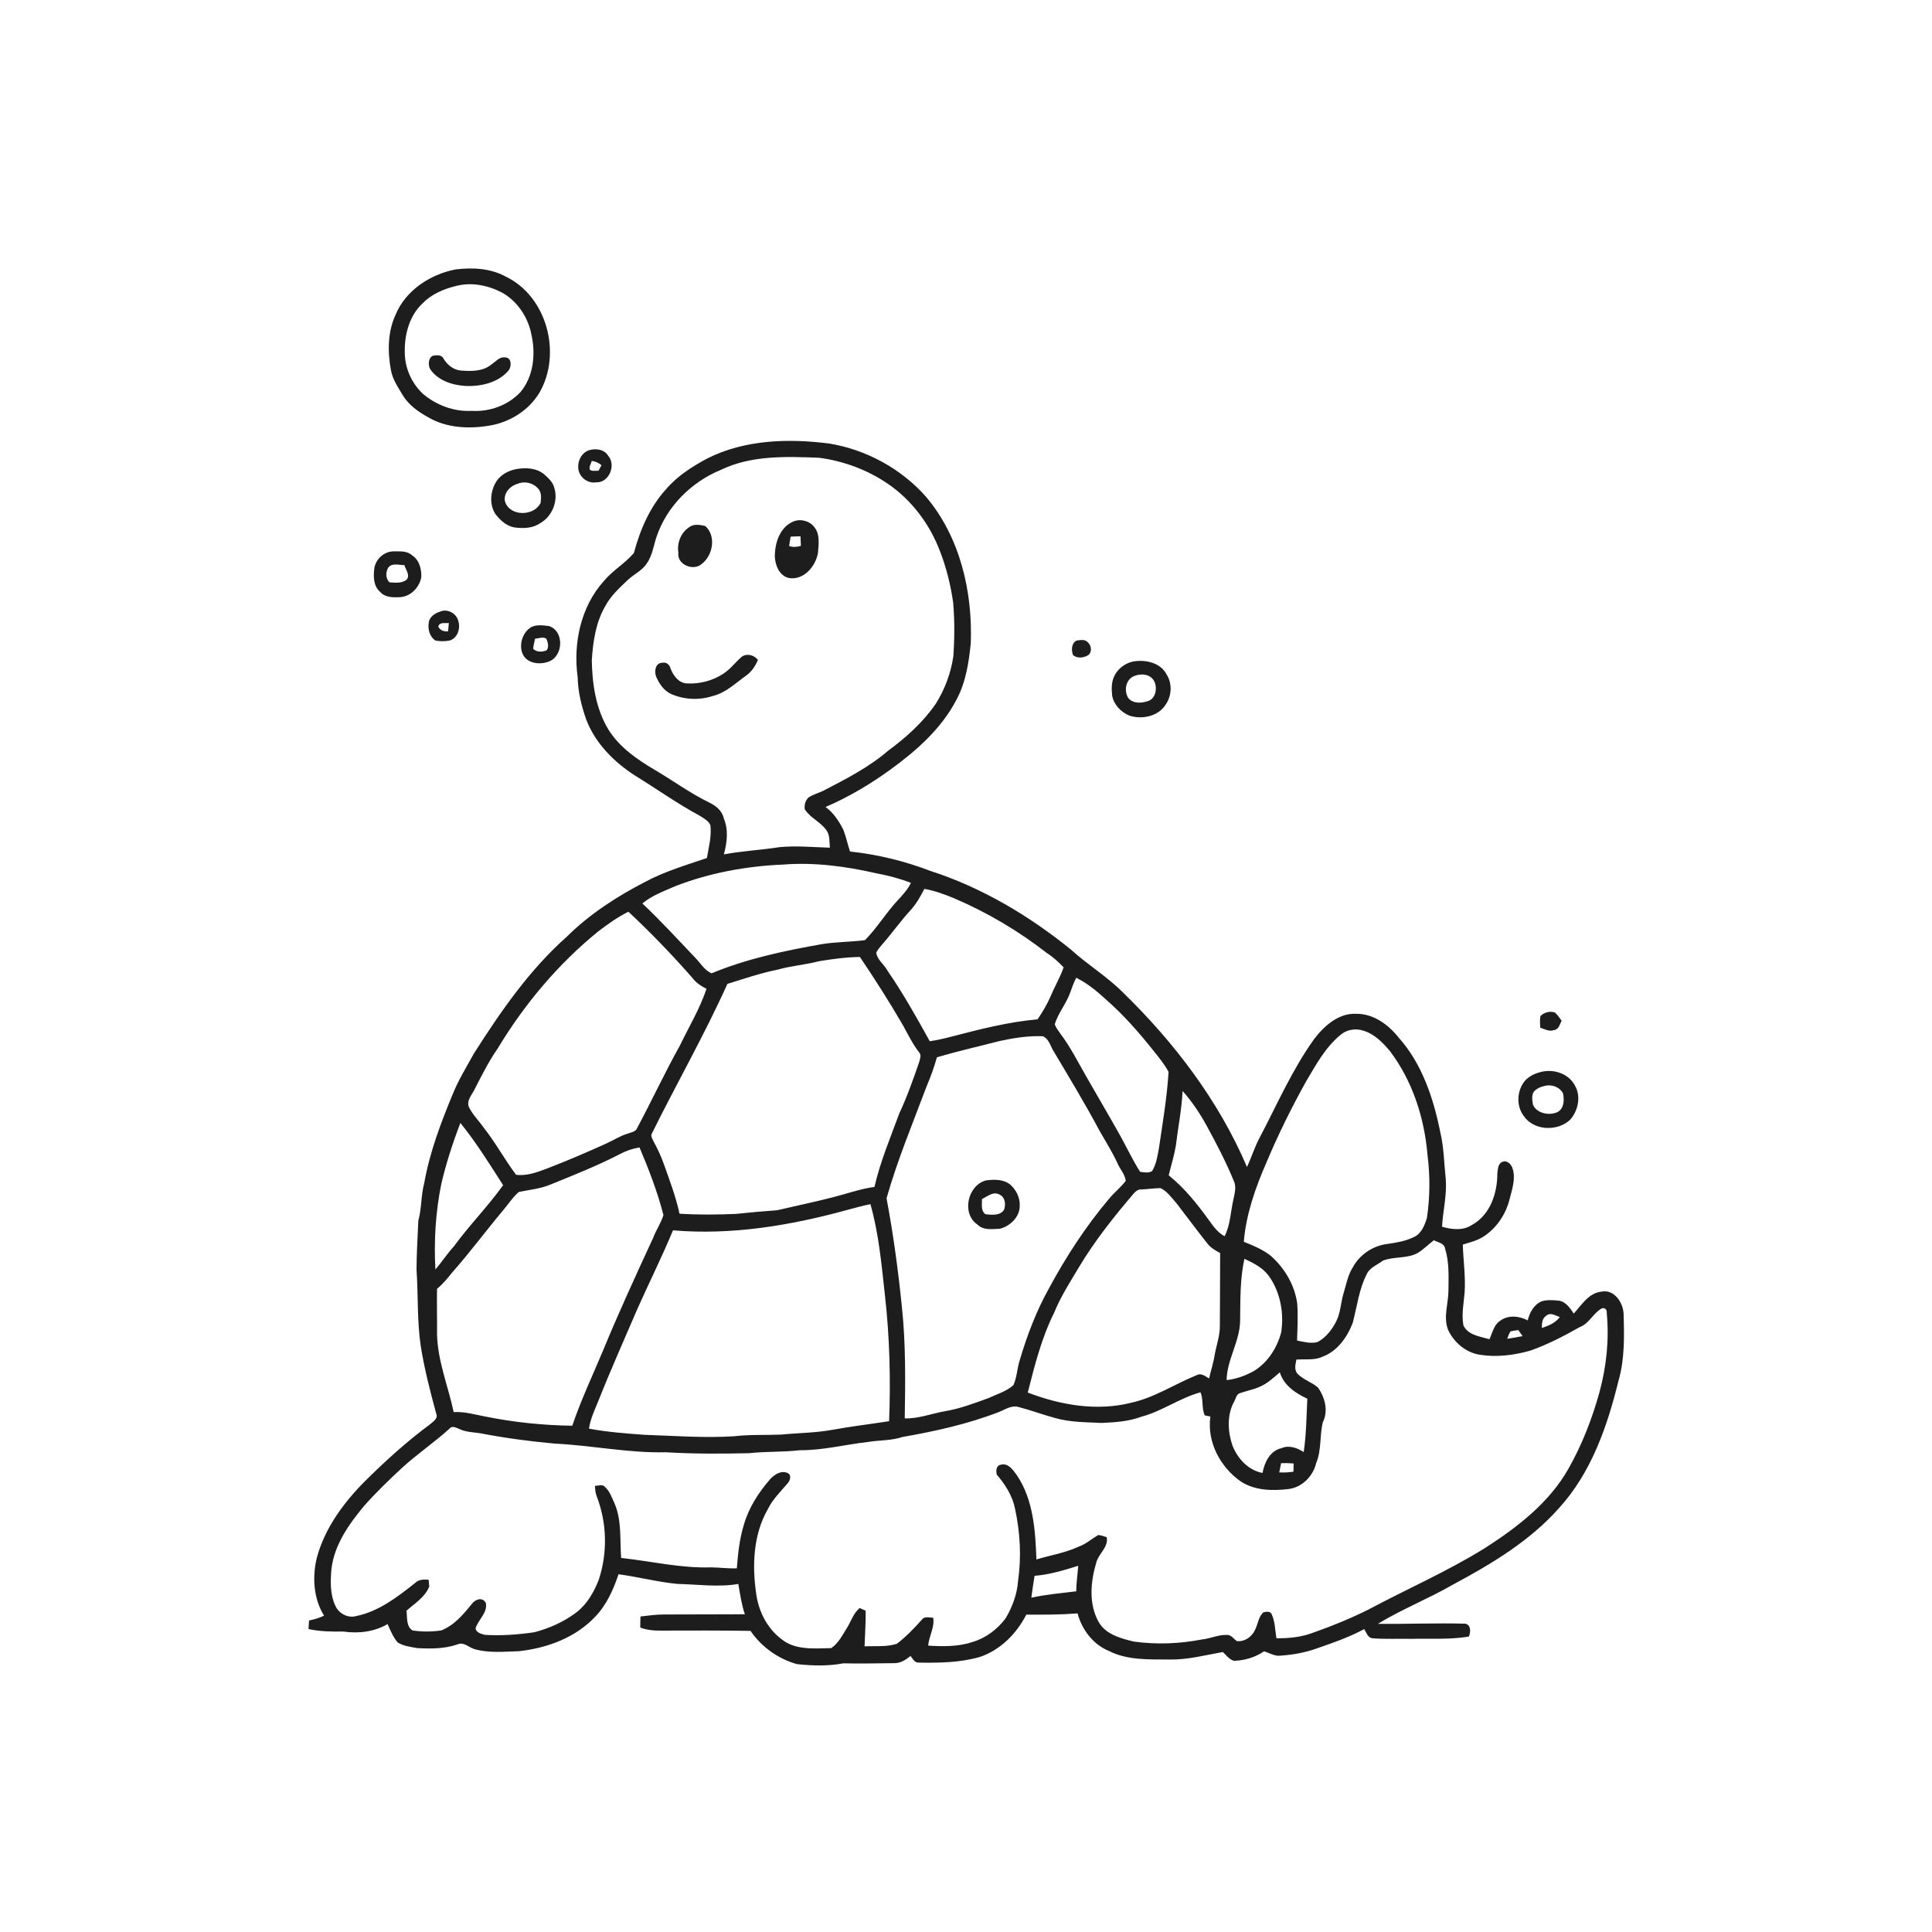 <svg xmlns="http://www.w3.org/2000/svg" width="1024pt" height="1024pt" viewBox="0 0 1024 1024" version="1.1">
<g id="#ffffffff">
<path fill="#ffffff" opacity="0" d=" M 0.00 0.00 L 1024.00 0.00 L 1024.00 1024.00 L 0.00 1024.00 L 0.00 0.00 M 241.49 142.80 C 228.11 145.38 215.11 153.80 209.73 166.68 C 205.47 175.79 205.38 186.27 207.17 196.00 C 207.99 200.99 210.96 205.18 213.45 209.45 C 216.62 214.65 221.70 218.31 226.97 221.17 C 236.65 226.88 248.49 227.41 259.33 225.60 C 270.17 223.87 280.35 217.50 285.99 208.00 C 297.83 187.37 289.95 157.20 268.15 146.65 C 260.05 142.17 250.49 141.70 241.49 142.80 M 374.82 243.02 C 366.87 247.29 359.07 252.23 353.16 259.15 C 344.44 268.64 339.28 280.80 335.97 293.10 C 331.24 298.66 324.68 302.36 320.00 308.02 C 307.74 321.68 303.69 341.17 306.19 359.03 C 306.32 366.65 308.19 374.11 310.67 381.28 C 315.51 393.99 325.50 403.98 336.80 411.21 C 348.14 418.20 359.02 425.96 370.76 432.29 C 372.86 433.67 375.51 434.95 376.53 437.36 C 377.23 443.22 375.65 449.03 374.67 454.76 C 363.68 458.53 352.44 461.81 342.15 467.31 C 327.03 475.10 312.57 484.43 300.45 496.44 C 280.61 514.03 265.41 536.05 251.24 558.28 C 247.34 565.36 243.06 572.28 240.01 579.79 C 233.68 595.03 227.80 610.60 224.88 626.90 C 223.10 633.49 223.53 640.41 221.72 647.00 C 221.38 655.66 220.78 664.33 220.77 673.01 C 221.70 686.44 221.02 700.00 222.99 713.35 C 224.91 725.49 227.99 737.40 231.20 749.25 C 232.41 751.84 229.50 753.48 227.88 754.95 C 215.53 764.07 204.14 774.45 193.25 785.25 C 181.99 796.61 172.14 810.01 167.92 825.65 C 165.45 835.82 166.12 847.28 171.76 856.33 C 169.24 857.57 166.53 858.33 163.79 858.90 C 163.69 860.40 163.60 861.91 163.51 863.43 C 169.60 864.76 175.84 864.83 182.04 864.75 C 189.99 865.92 198.44 864.90 205.44 860.79 C 206.87 864.16 208.37 867.59 210.68 870.47 C 213.74 872.43 217.50 872.88 221.02 873.51 C 228.24 873.94 235.67 873.94 242.58 871.53 C 245.94 870.08 248.66 873.38 251.77 874.15 C 259.33 876.23 267.29 875.40 275.03 875.17 C 290.02 873.55 305.25 867.94 315.68 856.67 C 321.61 850.44 325.12 842.42 327.84 834.38 C 338.25 835.79 348.50 838.48 358.98 839.50 C 369.75 839.75 380.63 841.35 391.34 839.54 C 392.24 844.94 393.05 850.38 394.79 855.60 C 380.53 855.60 366.27 855.66 352.00 855.71 C 347.80 855.68 343.65 856.34 339.48 856.76 C 339.39 858.72 339.34 860.68 339.36 862.66 C 343.08 864.03 347.07 864.35 351.00 864.25 C 366.60 864.20 382.20 864.15 397.79 864.40 C 403.61 872.93 412.52 879.29 422.46 882.03 C 430.58 882.88 438.91 883.16 446.96 881.60 C 455.94 881.79 464.93 881.61 473.91 881.51 C 477.26 881.57 480.15 879.75 482.60 877.66 C 483.77 879.11 484.74 881.37 486.99 881.22 C 497.76 881.40 508.73 881.24 519.17 878.27 C 530.14 874.65 538.78 865.94 543.96 855.78 C 553.02 855.85 562.09 855.84 571.13 855.14 C 573.45 863.78 579.36 871.61 587.78 875.05 C 597.72 880.12 609.16 879.47 619.99 879.58 C 629.52 879.74 638.80 877.26 648.12 875.60 C 649.94 877.30 651.51 879.53 654.02 880.27 C 659.69 880.10 665.25 878.45 669.95 875.24 C 672.90 876.12 675.71 878.00 678.92 877.51 C 685.61 877.04 692.29 875.81 698.58 873.47 C 706.92 870.60 715.28 867.64 723.06 863.46 C 724.21 865.23 724.91 868.04 727.40 868.31 C 734.25 868.86 741.13 868.48 748.00 868.62 C 758.16 868.37 768.43 869.12 778.50 867.42 C 779.61 865.13 779.69 861.26 776.69 860.59 C 761.23 860.16 745.76 860.83 730.30 860.67 C 743.04 852.89 756.99 847.43 769.90 839.99 C 790.34 829.02 810.80 816.85 826.33 799.30 C 843.38 780.61 851.91 756.02 857.83 731.86 C 861.19 720.25 860.90 708.04 860.53 696.08 C 860.17 690.29 855.54 683.30 848.97 684.57 C 842.10 685.19 838.34 691.60 834.13 696.22 C 832.14 693.29 829.85 689.79 826.01 689.35 C 823.03 689.09 819.93 688.83 817.05 689.74 C 812.94 691.50 810.77 695.71 809.72 699.82 C 805.21 697.43 799.33 696.86 795.08 700.05 C 791.73 702.24 791.04 706.44 789.44 709.82 C 784.55 708.37 778.07 707.70 775.64 702.50 C 774.55 696.71 775.80 690.83 776.28 685.04 C 776.86 676.55 775.53 668.11 775.33 659.64 C 779.11 658.50 783.04 657.53 786.40 655.35 C 793.20 650.89 798.03 643.72 800.04 635.87 C 801.37 630.51 803.50 624.79 801.69 619.28 C 801.03 617.11 798.66 614.68 796.26 615.84 C 793.88 616.75 793.92 619.81 793.62 621.95 C 793.67 632.34 789.82 644.00 780.17 649.23 C 775.44 652.41 769.47 651.70 764.31 650.18 C 764.78 641.77 766.94 633.46 766.29 624.99 C 765.38 616.70 765.33 608.29 763.39 600.14 C 759.77 582.08 753.73 563.76 741.21 549.82 C 735.82 543.03 727.98 537.29 718.97 537.34 C 709.61 536.82 701.91 543.66 696.59 550.63 C 684.96 566.82 676.96 585.20 667.75 602.79 C 665.00 607.82 663.36 613.34 660.93 618.51 C 645.93 583.37 622.34 552.45 595.08 525.91 C 586.67 517.51 576.43 511.31 567.66 503.33 C 545.47 485.35 520.46 470.44 493.20 461.63 C 479.51 456.38 465.12 452.88 450.54 451.32 C 449.25 447.52 448.43 443.57 447.01 439.82 C 444.68 435.24 441.79 430.75 437.55 427.72 C 449.72 422.51 461.20 415.69 471.90 407.92 C 485.72 397.91 498.94 386.23 506.94 370.89 C 511.88 361.70 513.49 351.23 514.53 340.99 C 515.56 313.52 508.83 284.58 490.76 263.24 C 477.63 248.41 459.28 238.41 439.76 235.12 C 418.00 232.31 394.78 232.95 374.82 243.02 M 312.45 238.57 C 308.47 239.72 306.15 244.00 306.48 247.99 C 306.74 252.66 311.26 256.41 315.94 255.64 C 322.76 256.04 326.67 246.56 322.39 241.62 C 320.32 238.20 316.04 237.55 312.45 238.57 M 273.51 248.65 C 269.41 249.48 265.44 251.57 263.10 255.13 C 259.90 260.21 259.21 267.24 262.56 272.42 C 265.30 276.08 269.20 279.49 273.99 279.69 C 278.18 280.12 282.64 279.80 286.22 277.36 C 292.71 273.74 296.06 265.42 293.72 258.35 C 292.95 255.46 290.65 253.38 288.50 251.46 C 284.40 247.98 278.57 247.73 273.51 248.65 M 209.24 292.24 C 203.95 291.96 199.19 296.04 198.40 301.22 C 197.87 305.47 197.87 310.54 201.38 313.60 C 203.94 316.69 208.21 316.70 211.87 316.51 C 217.54 316.31 222.25 311.42 223.28 306.03 C 223.48 301.77 222.34 296.99 218.61 294.47 C 216.10 292.06 212.47 292.19 209.24 292.24 M 233.32 324.15 C 230.56 324.99 227.51 326.98 227.24 330.11 C 226.68 333.51 227.72 337.34 230.60 339.41 C 233.19 340.03 235.95 340.01 238.55 339.43 C 242.57 338.06 244.16 332.97 242.92 329.17 C 241.95 325.15 237.23 322.45 233.32 324.15 M 281.48 332.43 C 275.49 335.95 273.75 346.80 280.56 350.35 C 283.65 351.91 287.51 351.90 290.72 350.70 C 298.63 347.98 299.22 334.45 290.96 331.82 C 287.84 331.46 284.36 330.90 281.48 332.43 M 570.57 339.52 C 567.80 341.04 567.78 344.61 568.73 347.24 C 571.15 349.18 574.67 348.70 577.09 347.01 C 578.88 345.10 578.40 342.11 576.57 340.43 C 575.11 338.71 572.53 339.23 570.57 339.52 M 600.50 350.63 C 596.24 351.57 592.41 354.44 590.56 358.43 C 589.01 361.62 589.12 365.31 589.47 368.75 C 590.37 373.55 594.16 377.46 598.59 379.29 C 605.42 381.53 614.27 379.63 618.05 373.08 C 621.11 368.50 621.29 362.23 618.37 357.53 C 615.12 351.18 607.01 349.44 600.50 350.63 M 816.46 538.51 C 816.08 540.55 816.27 542.64 816.35 544.71 C 818.69 545.45 821.17 546.92 823.69 545.96 C 826.21 545.67 826.72 542.86 827.69 540.99 C 826.57 539.53 825.60 537.94 824.23 536.71 C 821.56 535.67 818.47 536.58 816.46 538.51 M 818.30 567.83 C 814.49 568.51 810.62 570.03 808.07 573.05 C 803.99 578.20 803.56 586.05 807.55 591.39 C 812.89 599.42 825.66 599.84 832.35 593.35 C 836.51 588.48 838.07 580.97 834.68 575.26 C 831.64 569.46 824.55 566.85 818.30 567.83 Z" />
<path fill="#ffffff" opacity="0" d=" M 241.39 151.66 C 250.10 149.27 259.44 151.32 267.16 155.69 C 274.80 160.46 280.05 168.67 281.70 177.49 C 283.96 187.78 282.83 199.52 275.84 207.83 C 269.29 214.83 259.52 218.36 250.00 217.77 C 240.63 218.28 231.37 214.79 224.23 208.81 C 217.98 203.01 214.34 194.54 214.54 186.01 C 214.46 176.93 217.10 167.26 223.88 160.88 C 228.55 156.03 234.93 153.22 241.39 151.66 M 229.53 188.52 C 226.93 189.54 226.74 193.72 228.16 195.89 C 232.38 201.84 239.96 204.20 246.95 204.58 C 255.02 204.86 264.02 202.83 269.47 196.45 C 271.26 194.42 271.28 189.45 267.74 189.44 C 264.65 188.94 262.63 191.83 260.29 193.30 C 255.72 197.01 249.46 196.81 243.93 196.36 C 240.04 195.85 236.96 193.26 235.03 189.98 C 233.93 187.92 231.48 188.23 229.53 188.52 Z" />
<path fill="#ffffff" opacity="0" d=" M 382.05 249.05 C 398.24 241.22 416.67 241.96 434.16 242.62 C 447.14 244.35 459.78 249.03 470.61 256.43 C 483.18 265.03 492.72 277.74 498.12 291.93 C 501.57 300.73 503.84 309.97 505.19 319.31 C 506.02 328.83 505.95 338.42 505.28 347.95 C 503.97 356.81 500.76 365.40 495.99 372.99 C 489.26 382.78 480.33 390.81 470.82 397.83 C 460.46 406.74 448.21 412.99 436.15 419.22 C 433.67 420.35 431.03 421.15 428.68 422.55 C 426.87 424.11 426.21 426.61 426.54 428.93 C 429.44 433.50 434.86 435.59 437.97 439.98 C 439.99 442.64 439.51 446.16 439.85 449.29 C 430.96 449.03 422.05 448.16 413.17 449.00 C 403.37 450.56 393.44 451.01 383.67 452.83 C 385.36 446.59 386.21 439.84 383.60 433.71 C 382.75 429.62 379.33 426.98 375.76 425.28 C 365.68 420.37 356.63 413.69 346.99 408.02 C 337.59 402.47 328.22 396.01 322.39 386.54 C 315.80 375.61 313.90 362.56 313.66 349.99 C 314.31 340.01 315.77 329.70 320.98 320.96 C 323.81 315.69 328.30 311.64 332.57 307.55 C 335.80 304.42 340.23 302.57 342.76 298.72 C 345.69 294.63 346.35 289.51 347.87 284.83 C 353.25 268.57 366.31 255.51 382.05 249.05 M 420.42 276.43 C 413.27 279.48 410.66 287.83 410.67 295.03 C 410.91 299.71 413.05 305.12 418.09 306.35 C 425.96 307.72 432.38 300.13 433.55 292.99 C 433.88 288.46 434.74 283.16 431.58 279.37 C 429.11 276.03 424.22 274.80 420.42 276.43 M 365.48 279.28 C 360.89 282.21 358.70 287.72 359.55 293.05 C 358.74 299.30 367.57 302.86 371.92 298.90 C 377.89 294.43 379.73 284.01 373.80 278.80 C 371.16 278.14 367.83 277.59 365.48 279.28 M 393.19 348.05 C 389.76 350.98 387.08 354.75 383.23 357.18 C 377.62 360.81 370.77 362.63 364.11 362.22 C 359.68 362.04 356.89 358.11 355.42 354.35 C 354.88 352.34 353.31 350.80 351.10 351.28 C 347.39 351.26 346.73 355.67 347.70 358.45 C 349.35 362.43 352.00 366.31 356.13 368.02 C 362.97 370.88 370.80 371.21 377.85 368.87 C 384.64 367.22 389.73 362.18 395.25 358.24 C 398.26 356.16 400.36 353.11 401.71 349.75 C 399.72 347.20 395.95 346.15 393.19 348.05 Z" />
<path fill="#ffffff" opacity="0" d=" M 313.66 244.30 C 315.58 244.51 317.33 245.30 318.80 246.57 C 318.40 247.31 317.60 248.80 317.20 249.55 C 315.69 249.32 313.77 250.03 312.58 248.86 C 312.09 247.27 313.30 245.79 313.66 244.30 Z" />
<path fill="#ffffff" opacity="0" d=" M 274.36 256.42 C 277.98 254.84 282.52 255.91 285.14 258.84 C 287.09 260.86 286.88 263.97 286.52 266.54 C 283.12 273.72 270.34 273.86 267.69 265.95 C 266.64 261.50 270.29 257.54 274.36 256.42 Z" />
<path fill="#ffffff" opacity="0" d=" M 419.06 284.43 C 420.79 284.32 422.52 284.26 424.27 284.26 C 424.35 285.95 424.42 287.64 424.49 289.33 C 422.44 289.93 420.31 290.13 418.26 289.41 C 418.50 287.74 418.74 286.08 419.06 284.43 Z" />
<path fill="#ffffff" opacity="0" d=" M 205.81 300.80 C 207.91 298.18 211.48 299.56 214.31 299.50 C 215.02 301.98 217.67 305.01 215.38 307.36 C 212.89 309.25 209.39 308.87 206.43 308.65 C 204.32 306.55 204.33 303.25 205.81 300.80 Z" />
<path fill="#ffffff" opacity="0" d=" M 232.30 332.09 C 233.00 329.52 235.93 330.45 237.90 330.22 C 237.80 331.69 237.66 333.16 237.49 334.63 C 235.35 334.80 233.27 334.17 232.30 332.09 Z" />
<path fill="#ffffff" opacity="0" d=" M 283.58 338.56 C 285.54 338.36 287.63 337.40 289.51 338.45 C 290.40 340.27 291.08 342.91 289.75 344.64 C 287.55 345.68 284.33 345.75 282.58 343.88 C 282.74 342.07 283.21 340.32 283.58 338.56 Z" />
<path fill="#ffffff" opacity="0" d=" M 600.52 358.59 C 604.02 356.88 609.22 356.93 611.48 360.60 C 613.77 364.24 612.66 370.80 607.88 371.75 C 604.63 372.79 600.43 372.87 598.05 370.03 C 595.72 366.39 596.49 360.72 600.52 358.59 Z" />
<path fill="#ffffff" opacity="0" d=" M 415.02 458.24 C 431.50 456.94 448.10 459.13 464.17 462.80 C 470.52 463.97 476.79 465.61 482.82 467.94 C 481.03 471.59 478.26 474.58 475.50 477.51 C 469.43 484.12 464.76 491.92 458.46 498.30 C 451.01 499.27 443.44 499.19 436.01 500.35 C 416.02 503.86 395.92 508.09 377.12 515.89 C 373.35 514.20 371.23 510.40 368.43 507.55 C 359.21 497.88 350.19 488.02 340.47 478.85 C 345.54 474.62 351.81 472.38 357.77 469.74 C 376.00 462.64 395.50 459.07 415.02 458.24 Z" />
<path fill="#ffffff" opacity="0" d=" M 489.93 471.12 C 495.39 472.11 500.64 473.98 505.74 476.13 C 523.28 483.60 539.81 493.42 554.85 505.12 C 558.16 507.23 561.04 509.89 563.74 512.73 C 561.92 517.98 559.06 522.77 556.92 527.87 C 555.05 532.25 552.60 536.34 549.93 540.27 C 534.21 541.65 518.92 545.64 503.69 549.59 C 500.10 550.54 496.47 551.34 492.79 551.87 C 485.78 539.19 478.69 526.53 470.46 514.59 C 468.71 511.19 465.01 508.87 464.41 504.95 C 465.18 503.29 466.45 501.95 467.60 500.56 C 472.74 494.69 477.24 488.29 482.51 482.52 C 485.63 479.18 487.85 475.15 489.93 471.12 Z" />
<path fill="#ffffff" opacity="0" d=" M 316.85 493.85 C 321.97 489.90 327.27 486.14 333.06 483.23 C 345.08 494.44 356.49 506.32 367.32 518.69 C 369.17 521.12 371.79 522.74 374.47 524.09 C 370.93 534.64 365.16 544.22 360.34 554.20 C 352.34 568.52 345.46 583.41 337.71 597.86 C 336.96 599.96 334.48 600.13 332.70 600.85 C 328.63 602.03 325.09 604.42 321.25 606.13 C 311.01 610.78 300.67 615.21 290.18 619.25 C 284.89 621.23 279.26 623.43 273.53 622.65 C 267.46 614.57 262.64 605.59 256.37 597.66 C 253.76 593.92 250.34 590.68 248.42 586.51 C 247.31 583.05 250.14 580.31 251.51 577.44 C 255.28 570.05 259.01 562.62 263.74 555.79 C 277.84 532.40 295.64 511.12 316.85 493.85 Z" />
<path fill="#ffffff" opacity="0" d=" M 434.15 509.45 C 441.30 508.30 448.51 507.30 455.77 507.22 C 463.76 519.01 471.40 531.06 478.57 543.38 C 481.28 548.27 483.70 553.36 487.17 557.79 C 488.54 559.26 487.54 561.32 487.16 562.99 C 484.01 572.09 480.82 581.22 476.72 589.95 C 471.98 602.88 466.56 615.63 463.49 629.09 C 455.95 630.11 448.79 632.73 441.44 634.58 C 431.63 637.11 421.71 639.17 411.85 641.46 C 404.56 641.97 397.29 642.64 390.03 643.40 C 380.08 643.81 370.11 643.92 360.16 643.29 C 358.23 634.35 354.99 625.80 351.94 617.21 C 350.49 613.15 348.72 609.21 346.64 605.44 C 346.09 604.09 344.97 602.74 345.29 601.22 C 358.47 574.54 373.30 548.64 385.54 521.48 C 394.36 518.77 403.10 515.75 412.17 513.93 C 419.39 511.88 426.90 511.38 434.15 509.45 Z" />
<path fill="#ffffff" opacity="0" d=" M 567.18 526.23 C 568.15 523.51 569.09 520.79 570.42 518.23 C 576.10 521.04 581.05 525.04 585.69 529.31 C 595.16 537.51 603.45 546.97 611.25 556.75 C 614.16 560.38 617.15 564.00 619.36 568.12 C 618.53 581.81 616.19 595.42 614.19 609.00 C 613.44 612.99 612.80 617.15 610.67 620.67 C 608.86 621.89 606.31 621.38 604.26 621.05 C 600.40 615.01 597.36 608.47 593.89 602.20 C 588.06 591.71 581.91 581.42 575.98 570.99 C 571.50 563.23 567.50 555.14 562.09 547.95 C 560.97 546.31 559.64 544.75 559.06 542.84 C 560.88 536.90 565.07 532.05 567.18 526.23 Z" />
<path fill="#ffffff" opacity="0" d=" M 710.52 548.50 C 713.82 545.62 718.67 544.92 722.76 546.32 C 728.56 548.11 732.97 552.65 736.76 557.18 C 748.65 572.95 754.93 592.43 756.59 611.97 C 758.00 623.08 757.96 634.43 756.30 645.51 C 755.09 649.42 753.38 653.93 749.34 655.68 C 744.99 657.84 740.14 658.63 735.38 659.32 C 727.73 660.21 720.60 664.98 716.97 671.80 C 714.39 675.84 713.59 680.64 712.20 685.16 C 710.63 690.13 710.63 695.54 708.28 700.26 C 706.01 704.70 702.82 708.90 698.35 711.31 C 694.76 712.26 691.00 711.24 687.46 710.50 C 687.71 704.00 688.00 697.49 687.56 691.00 C 686.26 681.14 680.86 672.07 673.46 665.54 C 669.22 662.23 664.20 660.13 659.24 658.17 C 660.46 643.55 665.40 629.48 671.25 616.12 C 677.42 601.43 684.49 587.13 692.24 573.21 C 697.46 564.41 702.47 555.09 710.52 548.50 Z" />
<path fill="#ffffff" opacity="0" d=" M 529.65 551.80 C 537.22 550.16 544.97 548.89 552.73 549.24 C 555.53 550.35 556.56 553.63 557.83 556.14 C 566.31 570.42 574.95 584.63 582.76 599.30 C 586.02 605.05 589.60 610.63 592.33 616.66 C 593.69 619.77 596.32 622.43 596.66 625.92 C 594.09 629.24 590.77 631.89 588.06 635.09 C 575.61 649.80 565.03 666.02 555.91 682.97 C 549.27 694.89 544.40 707.72 540.52 720.78 C 539.09 725.17 539.04 729.95 537.11 734.18 C 533.37 737.50 528.44 738.91 523.98 740.99 C 516.45 743.76 508.87 746.61 500.94 747.96 C 493.78 749.19 486.89 751.98 479.53 751.79 C 479.85 732.08 480.12 712.29 478.02 692.67 C 476.07 673.38 473.47 654.17 469.89 635.12 C 475.67 614.74 483.85 595.17 491.29 575.36 C 493.38 570.50 495.14 565.51 496.57 560.42 C 507.49 557.13 518.63 554.69 529.65 551.80 M 522.44 625.68 C 512.87 628.34 509.53 643.17 518.00 648.99 C 521.16 652.24 525.97 651.42 530.04 651.25 C 535.49 649.83 540.53 644.94 540.49 639.03 C 540.67 634.71 538.52 630.50 535.29 627.71 C 531.65 624.95 526.74 625.05 522.44 625.68 Z" />
<path fill="#ffffff" opacity="0" d=" M 818.43 575.61 C 822.19 574.53 826.54 575.96 828.43 579.51 C 829.18 583.01 829.04 587.57 825.44 589.47 C 821.08 591.40 814.60 590.20 812.50 585.54 C 812.11 582.99 811.43 579.56 813.82 577.78 C 815.13 576.66 816.76 576.01 818.43 575.61 Z" />
<path fill="#ffffff" opacity="0" d=" M 626.80 578.25 C 631.75 583.82 635.93 590.02 639.50 596.56 C 644.75 606.12 649.79 615.83 653.94 625.93 C 655.41 629.00 654.39 632.44 653.76 635.60 C 652.24 642.15 652.15 649.11 649.08 655.23 C 645.56 653.39 643.23 650.16 640.97 647.02 C 634.67 638.29 627.89 629.71 619.44 622.96 C 620.68 617.77 622.30 612.67 623.20 607.41 C 624.37 597.68 626.32 588.05 626.80 578.25 Z" />
<path fill="#ffffff" opacity="0" d=" M 233.94 627.33 C 236.51 616.39 239.98 605.67 244.02 595.19 C 252.43 605.57 259.48 616.93 266.66 628.18 C 258.58 639.46 248.78 649.36 240.60 660.57 C 237.04 664.44 234.20 668.88 230.77 672.85 C 229.94 657.62 230.87 642.28 233.94 627.33 Z" />
<path fill="#ffffff" opacity="0" d=" M 328.57 611.69 C 331.82 609.96 335.32 608.74 338.96 608.17 C 343.89 619.84 348.50 631.72 351.63 644.00 C 350.41 648.20 347.73 651.92 346.20 656.06 C 337.07 675.81 327.97 695.58 319.67 715.70 C 314.13 728.98 307.93 742.01 303.32 755.66 C 287.74 755.45 272.18 753.84 256.91 750.73 C 251.47 749.71 246.06 748.10 240.46 748.45 C 237.52 734.63 231.92 721.29 231.64 707.00 C 231.72 699.03 231.47 691.05 231.64 683.08 C 234.68 680.63 237.14 677.59 239.57 674.56 C 249.00 663.91 257.46 652.46 266.59 641.57 C 269.40 638.30 271.72 634.57 275.01 631.76 C 280.60 630.61 286.36 630.08 291.69 627.87 C 304.12 622.81 316.64 617.87 328.57 611.69 Z" />
<path fill="#ffffff" opacity="0" d=" M 604.98 630.43 C 608.35 630.30 611.70 629.77 615.08 629.73 C 618.62 631.36 620.88 634.76 623.43 637.58 C 628.97 644.72 634.31 652.01 639.93 659.08 C 641.68 661.37 644.21 662.78 646.70 664.14 C 646.71 676.95 646.58 689.78 646.54 702.60 C 646.63 708.00 644.65 713.11 643.76 718.38 C 643.12 722.53 641.73 726.51 640.86 730.62 C 638.87 729.52 636.68 727.54 634.31 728.84 C 622.67 733.55 611.99 740.75 599.59 743.48 C 581.34 748.09 562.05 744.73 544.74 738.09 C 548.40 723.71 552.02 709.15 558.70 695.81 C 562.13 687.33 567.10 679.62 571.77 671.79 C 580.10 657.85 590.22 645.09 600.74 632.76 C 601.84 631.52 603.17 630.27 604.98 630.43 Z" />
<path fill="#ffffff" opacity="0" d=" M 520.45 635.56 C 523.27 634.15 526.38 631.34 529.67 633.10 C 532.78 634.43 533.20 638.34 532.16 641.17 C 530.10 644.48 525.71 643.90 522.40 643.60 C 519.68 641.83 520.57 638.27 520.45 635.56 Z" />
<path fill="#ffffff" opacity="0" d=" M 449.06 641.29 C 453.15 640.24 457.20 639.02 461.35 638.24 C 465.80 653.91 467.23 670.24 469.02 686.38 C 471.53 708.57 472.12 730.94 471.25 753.26 C 461.21 754.83 451.12 756.01 441.13 757.84 C 432.18 759.48 423.08 759.47 414.06 760.36 C 405.73 760.70 397.36 760.27 389.07 761.25 C 373.19 762.25 357.30 761.01 341.44 760.47 C 331.64 759.75 321.84 759.02 312.17 757.21 C 312.93 751.94 315.27 747.13 317.25 742.26 C 323.78 725.76 331.06 709.57 338.04 693.26 C 344.20 679.51 350.92 666.01 356.70 652.10 C 387.83 654.77 419.10 649.53 449.06 641.29 Z" />
<path fill="#ffffff" opacity="0" d=" M 751.23 664.21 C 754.42 662.32 757.02 659.63 759.94 657.36 C 762.10 658.50 765.50 658.87 765.93 661.80 C 768.15 668.96 767.78 676.57 767.71 683.97 C 767.70 690.85 764.92 697.91 767.43 704.64 C 770.54 711.50 777.01 717.02 784.60 718.09 C 793.37 719.44 802.41 718.30 810.92 715.91 C 820.13 712.71 828.83 708.18 837.30 703.39 C 842.30 701.51 844.42 696.02 848.97 693.46 C 850.75 692.87 851.82 694.34 851.61 696.02 C 852.95 710.02 851.45 724.26 847.77 737.82 C 843.89 751.89 838.56 765.60 831.39 778.32 C 821.22 796.34 804.44 809.34 787.32 820.34 C 767.43 832.75 745.88 842.11 725.23 853.13 C 715.84 857.81 706.12 861.81 696.22 865.27 C 689.97 867.69 683.19 868.40 676.52 868.29 C 675.82 864.13 675.86 859.72 674.12 855.82 C 673.51 853.87 671.16 854.11 669.61 854.60 C 666.90 857.03 666.75 860.99 665.09 864.06 C 663.42 867.65 659.58 870.30 655.54 869.81 C 653.77 868.59 652.43 866.23 650.01 866.54 C 645.54 866.44 641.42 868.52 637.02 868.95 C 625.17 871.26 612.97 871.71 601.01 870.08 C 594.10 868.40 586.18 866.37 582.36 859.76 C 576.92 850.15 578.01 838.33 581.07 828.13 C 582.32 823.32 587.57 820.16 586.59 814.76 C 585.07 814.33 583.61 813.61 582.03 813.62 C 578.57 815.65 575.53 818.42 571.69 819.77 C 564.58 823.08 556.78 824.30 549.32 826.53 C 548.77 811.29 547.76 795.02 539.00 781.96 C 537.01 779.23 534.41 775.23 530.46 776.34 C 527.91 776.74 527.84 779.58 528.30 781.58 C 532.81 786.78 536.64 792.85 538.00 799.69 C 540.70 812.22 541.43 825.24 539.59 837.94 C 539.09 845.01 536.53 851.85 532.91 857.89 C 528.49 863.66 522.37 868.33 515.32 870.32 C 507.82 872.83 499.78 872.69 491.98 872.22 C 492.31 867.15 495.50 862.59 494.60 857.42 C 492.57 857.42 489.94 856.49 488.55 858.52 C 484.47 863.08 480.21 867.57 475.31 871.25 C 469.80 873.02 463.91 872.31 458.23 872.60 C 458.44 866.30 458.92 860.00 458.82 853.69 C 458.02 853.34 456.44 852.64 455.65 852.29 C 452.30 855.05 451.12 859.33 448.87 862.88 C 446.52 866.68 444.35 870.95 440.60 873.54 C 431.75 873.69 421.51 874.79 414.18 868.76 C 406.76 863.18 402.23 854.39 400.89 845.30 C 398.58 830.07 399.14 813.52 406.98 799.86 C 409.51 794.69 413.67 790.66 417.34 786.33 C 418.80 784.88 419.77 781.63 417.30 780.67 C 413.88 779.22 410.37 781.62 408.12 784.08 C 402.01 791.12 396.81 799.19 394.24 808.23 C 391.95 815.69 391.13 823.50 390.54 831.25 C 385.97 831.42 381.43 830.79 376.87 830.73 C 360.82 831.26 345.10 827.45 329.22 825.75 C 328.48 815.95 329.67 805.62 325.53 796.41 C 324.18 793.53 323.16 790.34 320.69 788.17 C 319.41 786.46 317.12 787.57 315.36 787.51 C 315.40 789.51 315.61 791.52 316.39 793.39 C 321.73 807.37 322.06 823.27 317.30 837.46 C 314.76 843.94 311.12 850.28 305.52 854.59 C 298.92 859.58 291.20 863.04 283.22 865.12 C 274.55 866.39 265.74 867.05 256.98 866.50 C 255.12 866.00 252.17 865.28 252.08 862.96 C 253.51 858.40 258.58 854.73 257.49 849.60 C 255.73 846.26 251.93 847.65 250.08 850.11 C 245.57 855.70 240.69 861.55 233.77 864.19 C 228.80 864.88 223.66 864.94 218.69 864.18 C 215.19 862.15 215.90 857.18 215.44 853.71 C 219.80 849.87 225.22 846.58 227.49 840.97 C 227.43 839.72 227.32 838.49 227.16 837.28 C 224.66 837.11 221.95 837.07 220.05 838.99 C 210.66 846.42 200.74 854.13 188.73 856.56 C 184.37 857.76 179.69 855.23 177.81 851.23 C 174.87 845.09 175.10 838.01 175.69 831.40 C 177.28 818.58 185.02 807.72 193.07 798.06 C 199.32 791.01 206.12 784.46 213.02 778.05 C 221.07 770.67 230.16 764.55 238.25 757.21 C 239.63 755.41 241.86 756.79 243.49 757.41 C 247.16 759.21 251.35 759.04 255.29 759.80 C 268.10 762.25 281.03 763.96 294.01 765.14 C 313.73 766.08 333.17 770.21 353.00 769.73 C 367.65 770.61 382.35 770.55 397.02 770.22 C 405.96 769.23 414.99 769.70 423.93 768.65 C 436.09 768.74 447.94 765.64 459.98 764.28 C 466.09 763.27 472.42 763.61 478.37 761.62 C 495.68 758.60 512.93 754.78 529.35 748.43 C 532.74 747.12 536.18 744.55 539.97 745.78 C 546.48 747.45 552.78 749.85 559.28 751.59 C 567.33 753.89 575.73 753.77 584.02 754.19 C 591.05 753.85 598.19 753.42 604.85 750.92 C 615.91 748.02 625.27 740.95 636.31 737.95 C 637.92 741.86 636.80 746.42 638.55 750.18 C 639.30 750.33 640.78 750.63 641.53 750.79 C 639.62 764.23 646.77 777.66 657.69 785.24 C 665.21 790.15 674.69 790.23 683.31 789.18 C 690.37 788.11 695.95 782.32 697.59 775.50 C 700.49 768.61 699.37 760.94 701.11 753.83 C 704.14 747.88 702.29 740.63 698.55 735.44 C 695.29 732.58 690.85 731.31 687.79 728.19 C 685.80 726.08 686.62 723.12 687.12 720.62 C 691.77 720.21 696.70 721.15 701.06 719.04 C 708.95 716.09 714.16 708.59 717.02 700.99 C 719.28 692.40 720.28 683.35 724.39 675.35 C 726.04 671.76 730.03 670.41 733.00 668.16 C 738.81 665.87 745.60 667.20 751.23 664.21 Z" />
<path fill="#ffffff" opacity="0" d=" M 659.57 667.19 C 664.40 669.43 669.39 671.94 672.58 676.39 C 678.62 684.91 680.60 695.84 679.08 706.08 C 676.93 714.38 671.95 722.16 664.54 726.70 C 660.07 729.15 655.22 730.94 650.13 731.48 C 650.30 720.58 657.17 710.97 657.29 700.03 C 657.44 689.06 657.19 677.97 659.57 667.19 Z" />
<path fill="#ffffff" opacity="0" d=" M 819.54 697.37 C 821.67 695.34 824.50 697.32 826.72 698.08 C 824.39 701.20 820.77 702.68 817.20 703.86 C 817.25 701.49 817.28 698.78 819.54 697.37 Z" />
<path fill="#ffffff" opacity="0" d=" M 800.66 705.63 C 802.00 705.31 803.37 705.16 804.74 704.98 C 805.49 706.04 806.24 707.11 807.00 708.18 C 804.29 708.66 801.59 709.23 798.86 709.59 C 799.39 708.24 799.77 706.80 800.66 705.63 Z" />
<path fill="#ffffff" opacity="0" d=" M 667.88 734.92 C 671.88 733.18 675.10 730.17 678.34 727.34 C 680.40 734.28 686.66 738.45 692.90 741.33 C 692.46 750.76 692.38 760.23 690.99 769.59 C 687.54 767.42 683.25 765.81 679.27 767.54 C 673.18 768.88 670.17 775.06 669.17 780.69 C 661.60 779.33 655.84 772.95 653.17 766.02 C 650.70 758.63 650.27 750.03 654.04 743.00 C 655.03 741.41 655.24 738.89 657.32 738.37 C 660.80 737.11 664.52 736.53 667.88 734.92 Z" />
<path fill="#ffffff" opacity="0" d=" M 679.01 775.51 C 681.21 775.42 683.43 775.48 685.65 775.67 C 685.63 777.12 685.59 778.56 685.56 780.03 C 683.06 780.41 680.54 780.52 678.03 780.42 C 678.34 778.77 678.66 777.14 679.01 775.51 Z" />
<path fill="#ffffff" opacity="0" d=" M 548.34 835.22 C 556.27 834.60 563.92 832.27 571.48 829.90 C 571.15 834.41 570.47 838.90 570.42 843.43 C 562.46 844.40 554.48 845.09 546.63 846.81 C 547.18 842.94 547.66 839.06 548.34 835.22 Z" />
</g>
<g id="#1d1d1dff">
<path fill="#1d1d1d" opacity="1.00" d=" M 241.49 142.80 C 250.49 141.70 260.05 142.17 268.15 146.65 C 289.95 157.20 297.83 187.37 285.99 208.00 C 280.35 217.50 270.17 223.87 259.33 225.60 C 248.49 227.41 236.65 226.88 226.97 221.17 C 221.70 218.31 216.62 214.65 213.45 209.45 C 210.96 205.18 207.99 200.99 207.17 196.00 C 205.38 186.27 205.47 175.79 209.73 166.68 C 215.11 153.80 228.11 145.38 241.49 142.80 M 241.39 151.66 C 234.93 153.22 228.55 156.03 223.88 160.88 C 217.10 167.26 214.46 176.93 214.54 186.01 C 214.34 194.54 217.98 203.01 224.23 208.81 C 231.37 214.79 240.63 218.28 250.00 217.77 C 259.52 218.36 269.29 214.83 275.84 207.83 C 282.83 199.52 283.96 187.78 281.70 177.49 C 280.05 168.67 274.80 160.46 267.16 155.69 C 259.44 151.32 250.10 149.27 241.39 151.66 Z" />
<path fill="#1d1d1d" opacity="1.00" d=" M 229.53 188.52 C 231.48 188.23 233.93 187.92 235.03 189.98 C 236.96 193.26 240.04 195.85 243.93 196.36 C 249.46 196.81 255.72 197.01 260.29 193.30 C 262.63 191.83 264.65 188.94 267.74 189.44 C 271.28 189.45 271.26 194.42 269.47 196.45 C 264.02 202.83 255.02 204.86 246.95 204.58 C 239.96 204.20 232.38 201.84 228.16 195.89 C 226.74 193.72 226.93 189.54 229.53 188.52 Z" />
<path fill="#1d1d1d" opacity="1.00" d=" M 374.82 243.02 C 394.78 232.95 418.00 232.31 439.76 235.12 C 459.28 238.41 477.63 248.41 490.76 263.24 C 508.83 284.58 515.56 313.52 514.53 340.99 C 513.49 351.23 511.88 361.70 506.94 370.89 C 498.94 386.23 485.72 397.91 471.90 407.92 C 461.20 415.69 449.72 422.51 437.55 427.72 C 441.79 430.75 444.68 435.24 447.01 439.82 C 448.43 443.57 449.25 447.52 450.54 451.32 C 465.12 452.88 479.51 456.38 493.20 461.63 C 520.46 470.44 545.47 485.35 567.66 503.33 C 576.43 511.31 586.67 517.51 595.08 525.91 C 622.34 552.45 645.93 583.37 660.93 618.51 C 663.36 613.34 665.00 607.82 667.75 602.79 C 676.96 585.20 684.96 566.82 696.59 550.63 C 701.91 543.66 709.61 536.82 718.97 537.34 C 727.98 537.29 735.82 543.03 741.21 549.82 C 753.73 563.76 759.77 582.08 763.39 600.14 C 765.33 608.29 765.38 616.70 766.29 624.99 C 766.94 633.46 764.78 641.77 764.31 650.18 C 769.47 651.70 775.44 652.41 780.17 649.23 C 789.82 644.00 793.67 632.34 793.62 621.95 C 793.92 619.81 793.88 616.75 796.26 615.84 C 798.66 614.68 801.03 617.11 801.69 619.28 C 803.50 624.79 801.37 630.51 800.04 635.87 C 798.03 643.72 793.20 650.89 786.40 655.35 C 783.04 657.53 779.11 658.50 775.33 659.64 C 775.53 668.11 776.86 676.55 776.28 685.04 C 775.80 690.83 774.55 696.71 775.64 702.50 C 778.07 707.70 784.55 708.37 789.44 709.82 C 791.04 706.44 791.73 702.24 795.08 700.05 C 799.33 696.86 805.21 697.43 809.72 699.82 C 810.77 695.71 812.94 691.50 817.05 689.74 C 819.93 688.83 823.03 689.09 826.01 689.35 C 829.85 689.79 832.14 693.29 834.13 696.22 C 838.34 691.60 842.10 685.19 848.97 684.57 C 855.54 683.30 860.17 690.29 860.53 696.08 C 860.90 708.04 861.19 720.25 857.83 731.86 C 851.91 756.02 843.38 780.61 826.33 799.30 C 810.80 816.85 790.34 829.02 769.90 839.99 C 756.99 847.43 743.04 852.89 730.30 860.67 C 745.76 860.83 761.23 860.16 776.69 860.59 C 779.69 861.26 779.61 865.13 778.50 867.42 C 768.43 869.12 758.16 868.37 748.00 868.62 C 741.13 868.48 734.25 868.86 727.40 868.31 C 724.91 868.04 724.21 865.23 723.06 863.46 C 715.28 867.64 706.92 870.60 698.58 873.47 C 692.29 875.81 685.61 877.04 678.92 877.51 C 675.71 878.00 672.90 876.12 669.95 875.24 C 665.25 878.45 659.69 880.10 654.02 880.27 C 651.51 879.53 649.94 877.30 648.12 875.60 C 638.80 877.26 629.52 879.74 619.99 879.58 C 609.16 879.47 597.72 880.12 587.78 875.05 C 579.36 871.61 573.45 863.78 571.13 855.14 C 562.09 855.84 553.02 855.85 543.96 855.78 C 538.78 865.94 530.14 874.65 519.17 878.27 C 508.73 881.24 497.76 881.40 486.99 881.22 C 484.74 881.37 483.77 879.11 482.60 877.66 C 480.15 879.75 477.26 881.57 473.91 881.51 C 464.93 881.61 455.94 881.79 446.96 881.60 C 438.91 883.16 430.58 882.88 422.46 882.03 C 412.52 879.29 403.61 872.93 397.79 864.40 C 382.20 864.15 366.60 864.20 351.00 864.25 C 347.07 864.35 343.08 864.03 339.36 862.66 C 339.34 860.68 339.39 858.72 339.48 856.76 C 343.65 856.34 347.80 855.68 352.00 855.71 C 366.27 855.66 380.53 855.60 394.79 855.60 C 393.05 850.38 392.24 844.94 391.34 839.54 C 380.63 841.35 369.75 839.75 358.98 839.50 C 348.50 838.48 338.25 835.79 327.84 834.38 C 325.12 842.42 321.61 850.44 315.68 856.67 C 305.25 867.94 290.02 873.55 275.03 875.17 C 267.29 875.40 259.33 876.23 251.77 874.15 C 248.66 873.38 245.94 870.08 242.58 871.53 C 235.67 873.94 228.24 873.94 221.02 873.51 C 217.50 872.88 213.74 872.43 210.68 870.47 C 208.37 867.59 206.87 864.16 205.44 860.79 C 198.44 864.90 189.99 865.92 182.04 864.75 C 175.84 864.83 169.60 864.76 163.51 863.43 C 163.60 861.91 163.69 860.40 163.79 858.90 C 166.53 858.33 169.24 857.57 171.76 856.33 C 166.12 847.28 165.45 835.82 167.92 825.65 C 172.14 810.01 181.99 796.61 193.25 785.25 C 204.14 774.45 215.53 764.07 227.88 754.95 C 229.50 753.48 232.41 751.84 231.20 749.25 C 227.99 737.40 224.91 725.49 222.99 713.35 C 221.02 700.00 221.70 686.44 220.77 673.01 C 220.78 664.33 221.38 655.66 221.72 647.00 C 223.53 640.41 223.10 633.49 224.88 626.90 C 227.80 610.60 233.68 595.03 240.01 579.79 C 243.06 572.28 247.34 565.36 251.24 558.28 C 265.41 536.05 280.61 514.03 300.45 496.44 C 312.57 484.43 327.03 475.10 342.15 467.31 C 352.44 461.81 363.68 458.53 374.67 454.76 C 375.65 449.03 377.23 443.22 376.53 437.36 C 375.51 434.95 372.86 433.67 370.76 432.29 C 359.02 425.96 348.14 418.20 336.80 411.21 C 325.50 403.98 315.51 393.99 310.67 381.28 C 308.19 374.11 306.32 366.65 306.19 359.03 C 303.69 341.17 307.74 321.68 320.00 308.02 C 324.68 302.36 331.24 298.66 335.97 293.10 C 339.28 280.80 344.44 268.64 353.16 259.15 C 359.07 252.23 366.87 247.29 374.82 243.02 M 382.05 249.05 C 366.31 255.51 353.25 268.57 347.87 284.83 C 346.35 289.51 345.69 294.63 342.76 298.72 C 340.23 302.57 335.80 304.42 332.57 307.55 C 328.30 311.64 323.81 315.69 320.98 320.96 C 315.77 329.70 314.31 340.01 313.66 349.99 C 313.90 362.56 315.80 375.61 322.39 386.54 C 328.22 396.01 337.59 402.47 346.99 408.02 C 356.63 413.69 365.68 420.37 375.76 425.28 C 379.33 426.98 382.75 429.62 383.60 433.71 C 386.21 439.84 385.36 446.59 383.67 452.83 C 393.44 451.01 403.37 450.56 413.17 449.00 C 422.05 448.16 430.96 449.03 439.85 449.29 C 439.51 446.16 439.99 442.64 437.97 439.98 C 434.86 435.59 429.44 433.50 426.54 428.93 C 426.21 426.61 426.87 424.11 428.68 422.55 C 431.03 421.15 433.67 420.35 436.15 419.22 C 448.21 412.99 460.46 406.74 470.82 397.83 C 480.33 390.81 489.26 382.78 495.99 372.99 C 500.76 365.40 503.97 356.81 505.28 347.95 C 505.95 338.42 506.02 328.83 505.19 319.31 C 503.84 309.97 501.57 300.73 498.12 291.93 C 492.72 277.74 483.18 265.03 470.61 256.43 C 459.78 249.03 447.14 244.35 434.16 242.62 C 416.67 241.96 398.24 241.22 382.05 249.05 M 415.02 458.24 C 395.50 459.07 376.00 462.64 357.77 469.74 C 351.81 472.38 345.54 474.62 340.47 478.85 C 350.19 488.02 359.21 497.88 368.43 507.55 C 371.23 510.40 373.35 514.20 377.12 515.89 C 395.92 508.09 416.02 503.86 436.01 500.35 C 443.44 499.19 451.01 499.27 458.46 498.30 C 464.76 491.92 469.43 484.12 475.50 477.51 C 478.26 474.58 481.03 471.59 482.82 467.94 C 476.79 465.61 470.52 463.97 464.17 462.80 C 448.10 459.13 431.50 456.94 415.02 458.24 M 489.93 471.12 C 487.85 475.15 485.63 479.18 482.51 482.52 C 477.24 488.29 472.74 494.69 467.60 500.56 C 466.45 501.95 465.18 503.29 464.41 504.95 C 465.01 508.87 468.71 511.19 470.46 514.59 C 478.69 526.53 485.78 539.19 492.79 551.87 C 496.47 551.34 500.10 550.54 503.69 549.59 C 518.92 545.64 534.21 541.65 549.93 540.27 C 552.60 536.34 555.05 532.25 556.92 527.87 C 559.06 522.77 561.92 517.98 563.74 512.73 C 561.04 509.89 558.16 507.23 554.85 505.12 C 539.81 493.42 523.28 483.60 505.74 476.13 C 500.64 473.98 495.39 472.11 489.93 471.12 M 316.85 493.85 C 295.64 511.12 277.84 532.40 263.74 555.79 C 259.01 562.62 255.28 570.05 251.51 577.44 C 250.14 580.31 247.31 583.05 248.42 586.51 C 250.34 590.68 253.76 593.92 256.37 597.66 C 262.64 605.59 267.46 614.57 273.53 622.65 C 279.26 623.43 284.89 621.23 290.18 619.25 C 300.67 615.21 311.01 610.78 321.25 606.13 C 325.09 604.42 328.63 602.03 332.70 600.85 C 334.48 600.13 336.96 599.96 337.71 597.86 C 345.46 583.41 352.34 568.52 360.34 554.20 C 365.16 544.22 370.93 534.64 374.47 524.09 C 371.79 522.74 369.17 521.12 367.32 518.69 C 356.49 506.32 345.08 494.44 333.06 483.23 C 327.27 486.14 321.97 489.90 316.85 493.85 M 434.15 509.45 C 426.90 511.38 419.39 511.88 412.17 513.93 C 403.10 515.75 394.36 518.77 385.54 521.48 C 373.30 548.64 358.47 574.54 345.29 601.22 C 344.97 602.74 346.09 604.09 346.64 605.44 C 348.72 609.21 350.49 613.15 351.94 617.21 C 354.99 625.80 358.23 634.35 360.16 643.29 C 370.11 643.92 380.08 643.81 390.03 643.40 C 397.29 642.64 404.56 641.97 411.85 641.46 C 421.71 639.17 431.63 637.11 441.44 634.58 C 448.79 632.73 455.95 630.11 463.49 629.09 C 466.56 615.63 471.98 602.88 476.72 589.95 C 480.82 581.22 484.01 572.09 487.16 562.99 C 487.54 561.32 488.54 559.26 487.17 557.79 C 483.70 553.36 481.28 548.27 478.57 543.38 C 471.40 531.06 463.76 519.01 455.77 507.22 C 448.51 507.30 441.30 508.30 434.15 509.45 M 567.18 526.23 C 565.07 532.05 560.88 536.90 559.06 542.84 C 559.64 544.75 560.97 546.31 562.09 547.95 C 567.50 555.14 571.50 563.23 575.98 570.99 C 581.91 581.42 588.06 591.71 593.89 602.20 C 597.36 608.47 600.40 615.01 604.26 621.05 C 606.31 621.38 608.86 621.89 610.67 620.67 C 612.80 617.15 613.44 612.99 614.19 609.00 C 616.19 595.42 618.53 581.81 619.36 568.12 C 617.15 564.00 614.16 560.38 611.25 556.75 C 603.45 546.97 595.16 537.51 585.69 529.31 C 581.05 525.04 576.10 521.04 570.42 518.23 C 569.09 520.79 568.15 523.51 567.18 526.23 M 710.52 548.50 C 702.47 555.09 697.46 564.41 692.24 573.21 C 684.49 587.13 677.42 601.43 671.25 616.12 C 665.40 629.48 660.46 643.55 659.24 658.17 C 664.20 660.13 669.22 662.23 673.46 665.54 C 680.86 672.07 686.26 681.14 687.56 691.00 C 688.00 697.49 687.71 704.00 687.46 710.50 C 691.00 711.24 694.76 712.26 698.35 711.31 C 702.82 708.90 706.01 704.70 708.28 700.26 C 710.63 695.54 710.63 690.13 712.20 685.16 C 713.59 680.64 714.39 675.84 716.97 671.80 C 720.60 664.98 727.73 660.21 735.38 659.32 C 740.14 658.63 744.99 657.84 749.34 655.68 C 753.38 653.93 755.09 649.42 756.30 645.51 C 757.96 634.43 758.00 623.08 756.59 611.97 C 754.93 592.43 748.65 572.95 736.76 557.18 C 732.97 552.65 728.56 548.11 722.76 546.32 C 718.67 544.92 713.82 545.62 710.52 548.50 M 529.65 551.80 C 518.63 554.69 507.49 557.13 496.57 560.42 C 495.14 565.51 493.38 570.50 491.29 575.36 C 483.85 595.17 475.67 614.74 469.89 635.12 C 473.47 654.17 476.07 673.38 478.02 692.67 C 480.12 712.29 479.85 732.08 479.53 751.79 C 486.89 751.98 493.78 749.19 500.94 747.96 C 508.87 746.61 516.45 743.76 523.98 740.99 C 528.44 738.91 533.37 737.50 537.11 734.18 C 539.04 729.95 539.09 725.17 540.52 720.78 C 544.40 707.72 549.27 694.89 555.91 682.97 C 565.03 666.02 575.61 649.80 588.06 635.09 C 590.77 631.89 594.09 629.24 596.66 625.92 C 596.32 622.43 593.69 619.77 592.33 616.66 C 589.60 610.63 586.02 605.05 582.76 599.30 C 574.95 584.63 566.31 570.42 557.83 556.14 C 556.56 553.63 555.53 550.35 552.73 549.24 C 544.97 548.89 537.22 550.16 529.65 551.80 M 626.80 578.25 C 626.32 588.05 624.37 597.68 623.20 607.41 C 622.30 612.67 620.68 617.77 619.44 622.96 C 627.89 629.71 634.67 638.29 640.97 647.02 C 643.23 650.16 645.56 653.39 649.08 655.23 C 652.15 649.11 652.24 642.15 653.76 635.60 C 654.39 632.44 655.41 629.00 653.94 625.93 C 649.79 615.83 644.75 606.12 639.50 596.56 C 635.93 590.02 631.75 583.82 626.80 578.25 M 233.94 627.33 C 230.87 642.28 229.94 657.62 230.77 672.85 C 234.20 668.88 237.04 664.44 240.60 660.57 C 248.78 649.36 258.58 639.46 266.66 628.18 C 259.48 616.93 252.43 605.57 244.02 595.19 C 239.98 605.67 236.51 616.39 233.94 627.33 M 328.57 611.69 C 316.64 617.87 304.12 622.81 291.69 627.87 C 286.36 630.08 280.60 630.61 275.01 631.76 C 271.72 634.57 269.40 638.30 266.59 641.57 C 257.46 652.46 249.00 663.91 239.57 674.56 C 237.14 677.59 234.68 680.63 231.64 683.08 C 231.47 691.05 231.72 699.03 231.64 707.00 C 231.92 721.29 237.52 734.63 240.46 748.45 C 246.06 748.10 251.47 749.71 256.91 750.73 C 272.18 753.84 287.74 755.45 303.32 755.66 C 307.93 742.01 314.13 728.98 319.67 715.70 C 327.97 695.58 337.07 675.81 346.20 656.06 C 347.73 651.92 350.41 648.20 351.63 644.00 C 348.50 631.72 343.89 619.84 338.96 608.17 C 335.32 608.74 331.82 609.96 328.57 611.69 M 604.98 630.43 C 603.17 630.27 601.84 631.52 600.74 632.76 C 590.22 645.09 580.10 657.85 571.77 671.79 C 567.10 679.62 562.13 687.33 558.70 695.81 C 552.02 709.15 548.40 723.71 544.74 738.09 C 562.05 744.73 581.34 748.09 599.59 743.48 C 611.99 740.75 622.67 733.55 634.31 728.84 C 636.68 727.54 638.87 729.52 640.86 730.62 C 641.73 726.51 643.12 722.53 643.76 718.38 C 644.65 713.11 646.63 708.00 646.54 702.60 C 646.58 689.78 646.71 676.95 646.70 664.14 C 644.21 662.78 641.68 661.37 639.93 659.08 C 634.31 652.01 628.97 644.72 623.43 637.58 C 620.88 634.76 618.62 631.36 615.08 629.73 C 611.70 629.77 608.35 630.30 604.98 630.43 M 449.06 641.29 C 419.10 649.53 387.83 654.77 356.70 652.10 C 350.92 666.01 344.20 679.51 338.04 693.26 C 331.06 709.57 323.78 725.76 317.25 742.26 C 315.27 747.13 312.93 751.94 312.17 757.21 C 321.84 759.02 331.64 759.75 341.44 760.47 C 357.30 761.01 373.19 762.25 389.07 761.25 C 397.36 760.27 405.73 760.70 414.06 760.36 C 423.08 759.47 432.18 759.48 441.13 757.84 C 451.12 756.01 461.21 754.83 471.25 753.26 C 472.12 730.94 471.53 708.57 469.02 686.38 C 467.23 670.24 465.80 653.91 461.35 638.24 C 457.20 639.02 453.15 640.24 449.06 641.29 M 751.23 664.21 C 745.60 667.20 738.81 665.87 733.00 668.16 C 730.03 670.41 726.04 671.76 724.39 675.35 C 720.28 683.35 719.28 692.40 717.02 700.99 C 714.16 708.59 708.95 716.09 701.06 719.04 C 696.70 721.15 691.77 720.21 687.12 720.62 C 686.62 723.12 685.80 726.08 687.79 728.19 C 690.85 731.31 695.29 732.58 698.55 735.44 C 702.29 740.63 704.14 747.88 701.11 753.83 C 699.37 760.94 700.49 768.61 697.59 775.50 C 695.95 782.32 690.37 788.11 683.31 789.18 C 674.69 790.23 665.21 790.15 657.69 785.24 C 646.77 777.66 639.62 764.23 641.53 750.79 C 640.78 750.63 639.30 750.33 638.55 750.18 C 636.80 746.42 637.92 741.86 636.31 737.95 C 625.27 740.95 615.91 748.02 604.85 750.92 C 598.19 753.42 591.05 753.85 584.02 754.19 C 575.73 753.77 567.33 753.89 559.28 751.59 C 552.78 749.85 546.48 747.45 539.97 745.78 C 536.18 744.55 532.74 747.12 529.35 748.43 C 512.93 754.78 495.68 758.60 478.37 761.62 C 472.42 763.61 466.09 763.27 459.98 764.28 C 447.94 765.64 436.09 768.74 423.93 768.65 C 414.99 769.70 405.96 769.23 397.02 770.22 C 382.35 770.55 367.65 770.61 353.00 769.73 C 333.17 770.21 313.73 766.08 294.01 765.14 C 281.03 763.96 268.10 762.25 255.29 759.80 C 251.35 759.04 247.16 759.21 243.49 757.41 C 241.86 756.79 239.63 755.41 238.25 757.21 C 230.16 764.55 221.07 770.67 213.02 778.05 C 206.12 784.46 199.32 791.01 193.07 798.06 C 185.02 807.72 177.28 818.58 175.69 831.40 C 175.10 838.01 174.87 845.09 177.81 851.23 C 179.69 855.23 184.37 857.76 188.73 856.56 C 200.74 854.13 210.66 846.42 220.05 838.99 C 221.95 837.07 224.66 837.11 227.16 837.28 C 227.32 838.49 227.43 839.72 227.49 840.97 C 225.22 846.58 219.80 849.87 215.44 853.71 C 215.90 857.18 215.19 862.15 218.69 864.18 C 223.66 864.94 228.80 864.88 233.77 864.19 C 240.69 861.55 245.57 855.70 250.08 850.11 C 251.93 847.65 255.73 846.26 257.49 849.60 C 258.58 854.73 253.51 858.40 252.08 862.96 C 252.17 865.28 255.12 866.00 256.98 866.50 C 265.74 867.05 274.55 866.39 283.22 865.12 C 291.20 863.04 298.92 859.58 305.52 854.59 C 311.12 850.28 314.76 843.94 317.30 837.46 C 322.06 823.27 321.73 807.37 316.39 793.39 C 315.61 791.52 315.40 789.51 315.36 787.51 C 317.12 787.57 319.41 786.46 320.69 788.17 C 323.16 790.34 324.18 793.53 325.53 796.41 C 329.67 805.62 328.48 815.95 329.22 825.75 C 345.10 827.45 360.82 831.26 376.87 830.73 C 381.43 830.79 385.97 831.42 390.54 831.25 C 391.13 823.50 391.95 815.69 394.24 808.23 C 396.81 799.19 402.01 791.12 408.12 784.08 C 410.37 781.62 413.88 779.22 417.30 780.67 C 419.77 781.63 418.80 784.88 417.34 786.33 C 413.67 790.66 409.51 794.69 406.98 799.86 C 399.14 813.52 398.58 830.07 400.89 845.30 C 402.23 854.39 406.76 863.18 414.18 868.76 C 421.51 874.79 431.75 873.69 440.60 873.54 C 444.35 870.95 446.52 866.68 448.87 862.88 C 451.12 859.33 452.30 855.05 455.65 852.29 C 456.44 852.64 458.02 853.34 458.82 853.69 C 458.92 860.00 458.44 866.30 458.23 872.60 C 463.91 872.31 469.80 873.02 475.31 871.25 C 480.21 867.57 484.47 863.08 488.55 858.52 C 489.94 856.49 492.57 857.42 494.60 857.42 C 495.50 862.59 492.31 867.15 491.98 872.22 C 499.78 872.69 507.82 872.83 515.32 870.32 C 522.37 868.33 528.49 863.66 532.91 857.89 C 536.53 851.85 539.09 845.01 539.59 837.94 C 541.43 825.24 540.70 812.22 538.00 799.69 C 536.64 792.85 532.81 786.78 528.30 781.58 C 527.84 779.58 527.91 776.74 530.46 776.34 C 534.41 775.23 537.01 779.23 539.00 781.96 C 547.76 795.02 548.77 811.29 549.32 826.53 C 556.78 824.30 564.58 823.08 571.69 819.77 C 575.53 818.42 578.57 815.65 582.03 813.62 C 583.61 813.61 585.07 814.33 586.59 814.76 C 587.57 820.16 582.32 823.32 581.07 828.13 C 578.01 838.33 576.92 850.15 582.36 859.76 C 586.18 866.37 594.10 868.40 601.01 870.08 C 612.97 871.71 625.17 871.26 637.02 868.95 C 641.42 868.52 645.54 866.44 650.01 866.54 C 652.43 866.23 653.77 868.59 655.54 869.81 C 659.58 870.30 663.42 867.65 665.09 864.06 C 666.75 860.99 666.90 857.03 669.61 854.60 C 671.16 854.11 673.51 853.87 674.12 855.82 C 675.86 859.72 675.82 864.13 676.52 868.29 C 683.19 868.40 689.97 867.69 696.22 865.27 C 706.12 861.81 715.84 857.81 725.23 853.13 C 745.88 842.11 767.43 832.75 787.32 820.34 C 804.44 809.34 821.22 796.34 831.39 778.32 C 838.56 765.60 843.89 751.89 847.77 737.82 C 851.45 724.26 852.95 710.02 851.61 696.02 C 851.82 694.34 850.75 692.87 848.97 693.46 C 844.42 696.02 842.30 701.51 837.30 703.39 C 828.83 708.18 820.13 712.71 810.92 715.91 C 802.41 718.30 793.37 719.44 784.60 718.09 C 777.01 717.02 770.54 711.50 767.43 704.64 C 764.92 697.91 767.70 690.85 767.71 683.97 C 767.78 676.57 768.15 668.96 765.93 661.80 C 765.50 658.87 762.10 658.50 759.94 657.36 C 757.02 659.63 754.42 662.32 751.23 664.21 M 659.57 667.19 C 657.19 677.97 657.44 689.06 657.29 700.03 C 657.17 710.97 650.30 720.58 650.13 731.48 C 655.22 730.94 660.07 729.15 664.54 726.70 C 671.95 722.16 676.93 714.38 679.08 706.08 C 680.60 695.84 678.62 684.91 672.58 676.39 C 669.39 671.94 664.40 669.43 659.57 667.19 M 819.54 697.37 C 817.28 698.78 817.25 701.49 817.20 703.86 C 820.77 702.68 824.39 701.20 826.72 698.08 C 824.50 697.32 821.67 695.34 819.54 697.37 M 800.66 705.63 C 799.77 706.80 799.39 708.24 798.86 709.59 C 801.59 709.23 804.29 708.66 807.00 708.18 C 806.24 707.11 805.49 706.04 804.74 704.98 C 803.37 705.16 802.00 705.31 800.66 705.63 M 667.88 734.92 C 664.52 736.53 660.80 737.11 657.32 738.37 C 655.24 738.89 655.03 741.41 654.04 743.00 C 650.27 750.03 650.70 758.63 653.17 766.02 C 655.84 772.95 661.60 779.33 669.17 780.69 C 670.17 775.06 673.18 768.88 679.27 767.54 C 683.25 765.81 687.54 767.42 690.99 769.59 C 692.38 760.23 692.46 750.76 692.90 741.33 C 686.66 738.45 680.40 734.28 678.34 727.34 C 675.10 730.17 671.88 733.18 667.88 734.92 M 679.01 775.51 C 678.66 777.14 678.34 778.77 678.03 780.42 C 680.54 780.52 683.06 780.41 685.56 780.03 C 685.59 778.56 685.63 777.12 685.65 775.67 C 683.43 775.48 681.21 775.42 679.01 775.51 M 548.34 835.22 C 547.66 839.06 547.18 842.94 546.63 846.81 C 554.48 845.09 562.46 844.40 570.42 843.43 C 570.47 838.90 571.15 834.41 571.48 829.90 C 563.92 832.27 556.27 834.60 548.34 835.22 Z" />
<path fill="#1d1d1d" opacity="1.00" d=" M 312.45 238.57 C 316.04 237.55 320.32 238.20 322.39 241.62 C 326.67 246.56 322.76 256.04 315.94 255.64 C 311.26 256.41 306.74 252.66 306.48 247.99 C 306.15 244.00 308.47 239.72 312.45 238.57 M 313.66 244.30 C 313.30 245.79 312.09 247.27 312.58 248.86 C 313.77 250.03 315.69 249.32 317.20 249.55 C 317.60 248.80 318.40 247.31 318.80 246.57 C 317.33 245.30 315.58 244.51 313.66 244.30 Z" />
<path fill="#1d1d1d" opacity="1.00" d=" M 273.51 248.65 C 278.57 247.73 284.40 247.98 288.50 251.46 C 290.65 253.38 292.95 255.46 293.72 258.35 C 296.06 265.42 292.71 273.74 286.22 277.36 C 282.64 279.80 278.18 280.12 273.99 279.69 C 269.20 279.49 265.30 276.08 262.56 272.42 C 259.21 267.24 259.90 260.21 263.10 255.13 C 265.44 251.57 269.41 249.48 273.51 248.65 M 274.36 256.42 C 270.29 257.54 266.64 261.50 267.69 265.95 C 270.34 273.86 283.12 273.72 286.52 266.54 C 286.88 263.97 287.09 260.86 285.14 258.84 C 282.52 255.91 277.98 254.84 274.36 256.42 Z" />
<path fill="#1d1d1d" opacity="1.00" d=" M 420.42 276.43 C 424.22 274.80 429.11 276.03 431.58 279.37 C 434.74 283.16 433.88 288.46 433.55 292.99 C 432.38 300.13 425.96 307.72 418.09 306.35 C 413.05 305.12 410.91 299.71 410.67 295.03 C 410.66 287.83 413.27 279.48 420.42 276.43 M 419.06 284.43 C 418.74 286.08 418.50 287.74 418.26 289.41 C 420.31 290.13 422.44 289.93 424.49 289.33 C 424.42 287.64 424.35 285.95 424.27 284.26 C 422.52 284.26 420.79 284.32 419.06 284.43 Z" />
<path fill="#1d1d1d" opacity="1.00" d=" M 365.48 279.28 C 367.83 277.59 371.16 278.14 373.80 278.80 C 379.73 284.01 377.89 294.43 371.92 298.90 C 367.57 302.86 358.74 299.30 359.55 293.05 C 358.70 287.72 360.89 282.21 365.48 279.28 Z" />
<path fill="#1d1d1d" opacity="1.00" d=" M 209.24 292.24 C 212.47 292.19 216.10 292.06 218.61 294.47 C 222.34 296.99 223.48 301.77 223.28 306.03 C 222.25 311.42 217.54 316.31 211.87 316.51 C 208.21 316.70 203.94 316.69 201.38 313.60 C 197.87 310.54 197.87 305.47 198.40 301.22 C 199.19 296.04 203.95 291.96 209.24 292.24 M 205.81 300.80 C 204.33 303.25 204.32 306.55 206.43 308.65 C 209.39 308.87 212.89 309.25 215.38 307.36 C 217.67 305.01 215.02 301.98 214.31 299.50 C 211.48 299.56 207.91 298.18 205.81 300.80 Z" />
<path fill="#1d1d1d" opacity="1.00" d=" M 233.32 324.15 C 237.23 322.45 241.95 325.15 242.92 329.17 C 244.16 332.97 242.57 338.06 238.55 339.43 C 235.95 340.01 233.19 340.03 230.60 339.41 C 227.72 337.34 226.68 333.51 227.24 330.11 C 227.51 326.98 230.56 324.99 233.32 324.15 M 232.30 332.09 C 233.27 334.17 235.35 334.80 237.49 334.63 C 237.66 333.16 237.80 331.69 237.90 330.22 C 235.93 330.45 233.00 329.52 232.30 332.09 Z" />
<path fill="#1d1d1d" opacity="1.00" d=" M 281.48 332.43 C 284.36 330.90 287.84 331.46 290.96 331.82 C 299.22 334.45 298.63 347.98 290.72 350.70 C 287.51 351.90 283.65 351.91 280.56 350.35 C 273.75 346.80 275.49 335.95 281.48 332.43 M 283.58 338.56 C 283.21 340.32 282.74 342.07 282.58 343.88 C 284.33 345.75 287.55 345.68 289.75 344.64 C 291.08 342.91 290.40 340.27 289.51 338.45 C 287.63 337.40 285.54 338.36 283.58 338.56 Z" />
<path fill="#1d1d1d" opacity="1.00" d=" M 570.57 339.52 C 572.53 339.23 575.11 338.71 576.57 340.43 C 578.40 342.11 578.88 345.10 577.09 347.01 C 574.67 348.70 571.15 349.18 568.73 347.24 C 567.78 344.61 567.80 341.04 570.57 339.52 Z" />
<path fill="#1d1d1d" opacity="1.00" d=" M 393.19 348.05 C 395.95 346.15 399.72 347.20 401.71 349.75 C 400.36 353.11 398.26 356.16 395.25 358.24 C 389.73 362.18 384.64 367.22 377.85 368.87 C 370.80 371.21 362.97 370.88 356.13 368.02 C 352.00 366.31 349.35 362.43 347.70 358.45 C 346.73 355.67 347.39 351.26 351.10 351.28 C 353.31 350.80 354.88 352.34 355.42 354.35 C 356.89 358.11 359.68 362.04 364.11 362.22 C 370.77 362.63 377.62 360.81 383.23 357.18 C 387.08 354.75 389.76 350.98 393.19 348.05 Z" />
<path fill="#1d1d1d" opacity="1.00" d=" M 600.50 350.63 C 607.01 349.44 615.12 351.18 618.37 357.53 C 621.29 362.23 621.11 368.50 618.05 373.08 C 614.27 379.63 605.42 381.53 598.59 379.29 C 594.16 377.46 590.37 373.55 589.47 368.75 C 589.12 365.31 589.01 361.62 590.56 358.43 C 592.41 354.44 596.24 351.57 600.50 350.63 M 600.52 358.59 C 596.49 360.72 595.72 366.39 598.05 370.03 C 600.43 372.87 604.63 372.79 607.88 371.75 C 612.66 370.80 613.77 364.24 611.48 360.60 C 609.22 356.93 604.02 356.88 600.52 358.59 Z" />
<path fill="#1d1d1d" opacity="1.00" d=" M 816.46 538.51 C 818.47 536.58 821.56 535.67 824.23 536.71 C 825.60 537.94 826.57 539.53 827.69 540.99 C 826.72 542.86 826.21 545.67 823.69 545.96 C 821.17 546.92 818.69 545.45 816.35 544.71 C 816.27 542.64 816.08 540.55 816.46 538.51 Z" />
<path fill="#1d1d1d" opacity="1.00" d=" M 818.30 567.83 C 824.55 566.85 831.64 569.46 834.68 575.26 C 838.07 580.97 836.51 588.48 832.35 593.35 C 825.66 599.84 812.89 599.42 807.55 591.39 C 803.56 586.05 803.99 578.20 808.07 573.05 C 810.62 570.03 814.49 568.51 818.30 567.83 M 818.43 575.61 C 816.76 576.01 815.13 576.66 813.82 577.78 C 811.43 579.56 812.11 582.99 812.50 585.54 C 814.60 590.20 821.08 591.40 825.44 589.47 C 829.04 587.57 829.18 583.01 828.43 579.51 C 826.54 575.96 822.19 574.53 818.43 575.61 Z" />
<path fill="#1d1d1d" opacity="1.00" d=" M 522.44 625.68 C 526.74 625.05 531.65 624.95 535.29 627.71 C 538.52 630.50 540.67 634.71 540.49 639.03 C 540.53 644.94 535.49 649.83 530.04 651.25 C 525.97 651.42 521.16 652.24 518.00 648.99 C 509.53 643.17 512.87 628.34 522.44 625.68 M 520.45 635.56 C 520.57 638.27 519.68 641.83 522.40 643.60 C 525.71 643.90 530.10 644.48 532.16 641.17 C 533.20 638.34 532.78 634.43 529.67 633.10 C 526.38 631.34 523.27 634.15 520.45 635.56 Z" />
</g>
</svg>